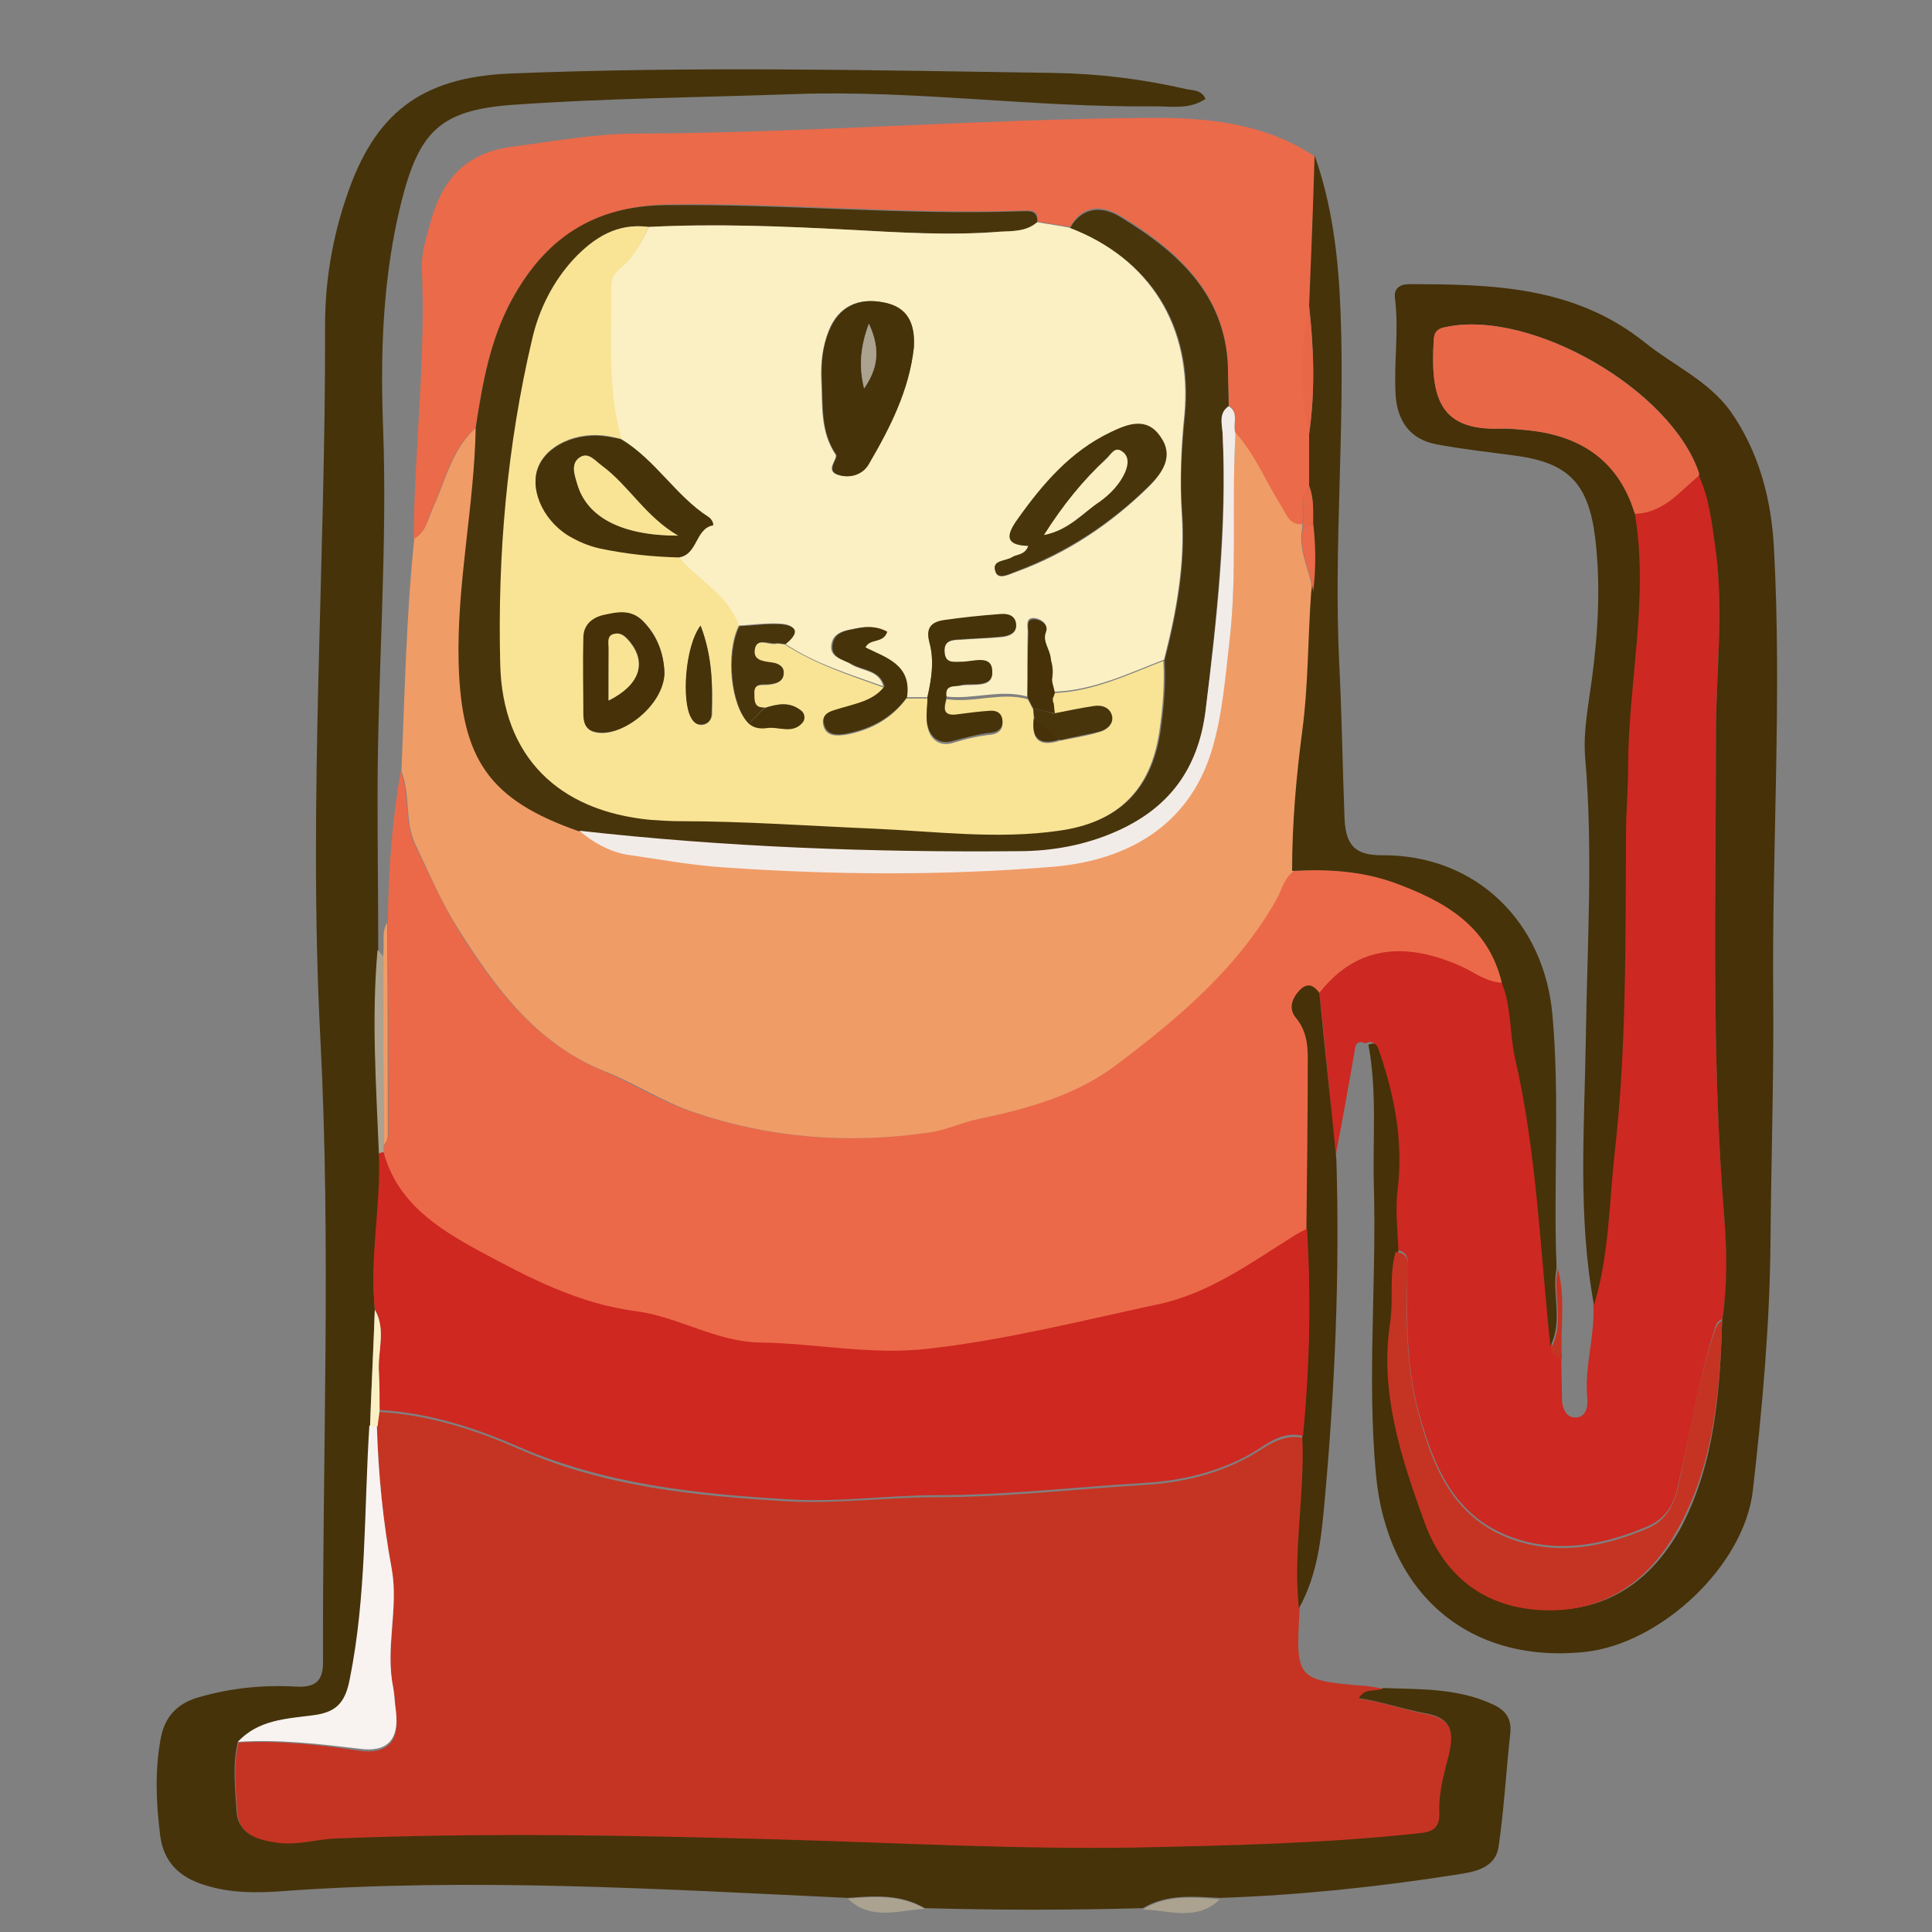 <?xml version="1.0" encoding="utf-8"?>
<!-- Generator: Adobe Illustrator 21.0.0, SVG Export Plug-In . SVG Version: 6.00 Build 0)  -->
<svg version="1.1" id="Слой_1" xmlns="http://www.w3.org/2000/svg" xmlns:xlink="http://www.w3.org/1999/xlink" x="0px" y="0px"
	 viewBox="0 0 283.5 283.5" style="enable-background:new 0 0 283.5 283.5;" xml:space="preserve">
<rect x="0" y="0" width="283.5" height="283.5" fill="#808080" stroke="none"/>
<style type="text/css">
	.st0{fill:#370A0F;}
	.st1{fill:#BF9E8C;}
	.st2{fill:#673F2E;}
	.st3{fill:#390C12;}
	.st4{fill:#3B261C;}
	.st5{fill:#DECFC4;}
	.st6{fill:#955A3E;}
	.st7{fill:#D8A550;}
	.st8{fill:#F6F4F3;}
	.st9{fill:#B47C3F;}
	.st10{fill:#EAE5E4;}
	.st11{fill:#9B6B56;}
	.st12{fill:#35070D;}
	.st13{fill:#D6A34E;}
	.st14{fill:#CBAE99;}
	.st15{fill:#413D29;}
	.st16{fill:#A9862A;}
	.st17{fill:#F0E929;}
	.st18{fill:#EFE829;}
	.st19{fill:#3F3B26;}
	.st20{fill:#DDCB29;}
	.st21{fill:#F9F7A7;}
	.st22{fill:#DBC829;}
	.st23{fill:#474331;}
	.st24{fill:#F9F9F5;}
	.st25{fill:#F3EFB7;}
	.st26{fill:#F5F273;}
	.st27{fill:#F5F4EB;}
	.st28{fill:#B3922A;}
	.st29{fill:#683E29;}
	.st30{fill:#2B0D10;}
	.st31{fill:#92BB58;}
	.st32{fill:#B05E20;}
	.st33{fill:#B56020;}
	.st34{fill:#9DC661;}
	.st35{fill:#D29D54;}
	.st36{fill:#E8D0AD;}
	.st37{fill:#2C1011;}
	.st38{fill:#CBDEA9;}
	.st39{fill:#323E21;}
	.st40{fill:#F2F4DE;}
	.st41{fill:#E8EAD2;}
	.st42{fill:#62873D;}
	.st43{fill:#B8621F;}
	.st44{fill:#769F49;}
	.st45{fill:#FDFDFD;}
	.st46{fill:#F4D627;}
	.st47{fill:#442F05;}
	.st48{fill:#94980E;}
	.st49{fill:#E1AB13;}
	.st50{fill:#BCC01F;}
	.st51{fill:#271910;}
	.st52{fill:#EFC821;}
	.st53{fill:#FCD95D;}
	.st54{fill:#FEE799;}
	.st55{fill:#FDDE72;}
	.st56{fill:#EEC41F;}
	.st57{fill:#DBA00B;}
	.st58{fill:#D49706;}
	.st59{fill:#E9BB1A;}
	.st60{fill:#FBD652;}
	.st61{fill:#382C05;}
	.st62{fill:#564405;}
	.st63{fill:#FBDB42;}
	.st64{fill:#DDBD0F;}
	.st65{fill:#EAC921;}
	.st66{fill:#F5D436;}
	.st67{fill:#E0AD07;}
	.st68{fill:#B48804;}
	.st69{fill:#DAAA05;}
	.st70{fill:#CF9F07;}
	.st71{fill:#CCA816;}
	.st72{fill:#FDE770;}
	.st73{fill:#FEE353;}
	.st74{fill:#FDEC8C;}
	.st75{fill:#FEDE34;}
	.st76{fill:#350E10;}
	.st77{fill:#F3A29F;}
	.st78{fill:#340D0F;}
	.st79{fill:#B3231E;}
	.st80{fill:#AB221D;}
	.st81{fill:#361012;}
	.st82{fill:#AF221E;}
	.st83{fill:#7DC437;}
	.st84{fill:#F2E8E8;}
	.st85{fill:#DD2F28;}
	.st86{fill:#FDFCFC;}
	.st87{fill:#B2231E;}
	.st88{fill:#E12B24;}
	.st89{fill:#F19894;}
	.st90{fill:#E1241C;}
	.st91{fill:#EC6F6A;}
	.st92{fill:#730301;}
	.st93{fill:#38090C;}
	.st94{fill:#AF0C10;}
	.st95{fill:#769A03;}
	.st96{fill:#372C06;}
	.st97{fill:#9AC615;}
	.st98{fill:#617F02;}
	.st99{fill:#491E07;}
	.st100{fill:#A20A0D;}
	.st101{fill:#D81519;}
	.st102{fill:#E5292E;}
	.st103{fill:#EDB45E;}
	.st104{fill:#EE5153;}
	.st105{fill:#F56D6D;}
	.st106{fill:#FB8283;}
	.st107{fill:#351F11;}
	.st108{fill:#172B19;}
	.st109{fill:#D8802C;}
	.st110{fill:#15411C;}
	.st111{fill:#9A571B;}
	.st112{fill:#176923;}
	.st113{fill:#1E842C;}
	.st114{fill:#BF7127;}
	.st115{fill:#DB9B43;}
	.st116{fill:#E8A525;}
	.st117{fill:#D88F26;}
	.st118{fill:#EBB53E;}
	.st119{fill:#90CF57;}
	.st120{fill:#72A745;}
	.st121{fill:#664221;}
	.st122{fill:#C53423;}
	.st123{fill:#EB6949;}
	.st124{fill:#F09C67;}
	.st125{fill:#46330A;}
	.st126{fill:#CD2821;}
	.st127{fill:#463108;}
	.st128{fill:#EA6A4A;}
	.st129{fill:#ABA290;}
	.st130{fill:#CE2821;}
	.st131{fill:#F8F3F1;}
	.st132{fill:#FBF0C4;}
	.st133{fill:#49350C;}
	.st134{fill:#F2ECE9;}
	.st135{fill:#E86747;}
	.st136{fill:#F9E496;}
	.st137{fill:#D7B76C;}
	.st138{fill:#390E14;}
	.st139{fill:#755426;}
	.st140{fill:#3A0E14;}
	.st141{fill:#E0D7C2;}
	.st142{fill:#F2E8D6;}
	.st143{fill:#F0EDEC;}
	.st144{fill:#3D1619;}
	.st145{fill:#452326;}
	.st146{fill:#F1ECE1;}
	.st147{fill:#B0863D;}
	.st148{fill:#E6D2A9;}
	.st149{fill:#583B31;}
	.st150{fill:#F5F2EB;}
	.st151{fill:#F6F4F4;}
	.st152{fill:#241B07;}
	.st153{fill:#29210F;}
	.st154{fill:#F1F0DB;}
	.st155{fill:#A8752C;}
	.st156{fill:#261C08;}
	.st157{fill:#E5DD9B;}
	.st158{fill:#E0D2AA;}
	.st159{fill:#D09F41;}
	.st160{fill:#F1E7CE;}
	.st161{fill:#F2F2DF;}
	.st162{fill:#916224;}
	.st163{fill:#D7B676;}
	.st164{fill:#B98131;}
	.st165{fill:#F8F7EE;}
	.st166{fill:#E5C671;}
	.st167{fill:#323A2C;}
	.st168{fill:#343D2E;}
	.st169{fill:#324D22;}
	.st170{fill:#C6E9AC;}
	.st171{fill:#30392B;}
	.st172{fill:#DBEFCB;}
	.st173{fill:#E2EBDC;}
	.st174{fill:#93D161;}
	.st175{fill:#508134;}
	.st176{fill:#4C7931;}
	.st177{fill:#5F8548;}
	.st178{fill:#EDF4E8;}
	.st179{fill:#613003;}
	.st180{fill:#BC5B0D;}
	.st181{fill:#552C15;}
	.st182{fill:#E78837;}
	.st183{fill:#572F18;}
	.st184{fill:#ECBB63;}
	.st185{fill:#EFAF70;}
	.st186{fill:#F4C48E;}
	.st187{fill:#F5E8DE;}
	.st188{fill:#F7D29F;}
	.st189{fill:#CE6828;}
	.st190{fill:#DD6D25;}
	.st191{fill:#EB8931;}
	.st192{fill:#EA8830;}
	.st193{fill:#D36525;}
	.st194{fill:#955324;}
	.st195{fill:#FEFDFD;}
	.st196{fill:#51100F;}
	.st197{fill:#F9F4ED;}
	.st198{fill:#521111;}
	.st199{fill:#4D0B0B;}
	.st200{fill:#EAE5DB;}
	.st201{fill:#EFE3D7;}
	.st202{fill:#F9F0EC;}
	.st203{fill:#D8C5B6;}
	.st204{fill:#CF0202;}
	.st205{fill:#D41010;}
	.st206{fill:#E13D3D;}
	.st207{fill:#D43535;}
	.st208{fill:#C49887;}
	.st209{fill:#EE9B9B;}
	.st210{fill:#E46363;}
	.st211{fill:#74E773;}
	.st212{fill:#203A13;}
	.st213{fill:#55DB4A;}
	.st214{fill:#243D17;}
	.st215{fill:#1D3512;}
	.st216{fill:#4FDB3E;}
	.st217{fill:#9BEAA8;}
	.st218{fill:#3DB831;}
	.st219{fill:#99ED9D;}
	.st220{fill:#7BE87C;}
	.st221{fill:#3BAE2F;}
	.st222{fill:#6FE56B;}
	.st223{fill:#38A82C;}
	.st224{fill:#41C035;}
	.st225{fill:#A1EEAC;}
	.st226{fill:#362D1E;}
	.st227{fill:#D9BE70;}
	.st228{fill:#BA8C39;}
	.st229{fill:#D5B35E;}
	.st230{fill:#EEE4A4;}
	.st231{fill:#E5D983;}
	.st232{fill:#CDA15C;}
	.st233{fill:#BE8A3C;}
	.st234{fill:#E2D578;}
	.st235{fill:#AD7528;}
	.st236{fill:#E1D374;}
	.st237{fill:#A8772A;}
	.st238{fill:#CFA368;}
	.st239{fill:#FDFDFC;}
	.st240{fill:#C1923C;}
	.st241{fill:#32363B;}
	.st242{fill:#EEF1F8;}
	.st243{fill:#C5CDDB;}
	.st244{fill:#CAD1DE;}
	.st245{fill:#373B40;}
	.st246{fill:#EAEEF4;}
	.st247{fill:#35383D;}
	.st248{fill:#25292E;}
	.st249{fill:#EEF2F8;}
	.st250{fill:#EDF1F8;}
	.st251{fill:#C5CFDF;}
	.st252{fill:#ADB8CB;}
	.st253{fill:#A6AFC0;}
	.st254{fill:#C0C8D7;}
	.st255{fill:#233D17;}
	.st256{fill:#EDF0F5;}
	.st257{fill:#53D943;}
	.st258{fill:#27411B;}
	.st259{fill:#4FD63E;}
	.st260{fill:#B3BAB7;}
	.st261{fill:#1F3612;}
	.st262{fill:#2C4420;}
	.st263{fill:#94E98A;}
	.st264{fill:#6CE05E;}
	.st265{fill:#D6D9DF;}
	.st266{fill:#F5F7FA;}
	.st267{fill:#80E574;}
	.st268{fill:#D4F5CF;}
	.st269{fill:#BFEEBA;}
</style>
<g>
	<path class="st122" d="M190.7,236c0,0.1,0,0.3,0,0.4c-0.6,10-0.4,10.2,9.8,11c0.9,0.1,1.8,0.3,2.6,0.4c-1,0.7-2.6-0.2-3.6,1.5
		c3.4,0.4,6.5,1.6,9.7,2.2c4.2,0.8,4.2,3.1,3.5,6.1c-0.7,2.8-1.5,5.5-1.4,8.4c0.1,2.1-0.8,2.9-2.9,3.1c-13.7,1.5-27.5,1.8-41.3,2.1
		c-17.8,0.3-35.5-0.7-53.3-1.2c-21.6-0.7-43.3-1-64.9-0.1c-2.7,0.1-5.4,1-8.1,0.6c-2.9-0.4-5.8-1.2-6-4.8c-0.2-3.3-0.6-6.7,0.2-10
		c6-0.3,11.8,0.3,17.7,1.2c4.1,0.6,6-1.4,5.4-5.5c-0.1-1.2-0.1-2.3-0.4-3.5c-1.2-5.8,0.8-11.6-0.2-17.3c-1.3-7-1.9-14-2.2-21.1
		c0.1-0.8,0.2-1.5,0.4-2.3c7.2,0.4,14,2.6,20.4,5.4c12.6,5.6,25.9,6.9,39.4,7.7c7.3,0.4,14.7-0.6,22-0.6c10.2,0,20.3-1.2,30.4-1.8
		c5.3-0.3,10.6-1.5,15.5-4.2c2.3-1.3,4.7-3.4,7.8-2.7C191.5,219.3,189.8,227.6,190.7,236z"/>
	<path class="st123" d="M56.9,135.4c0.1-7.4,0.6-14.8,1.9-22.2c1.4,3.5,0.4,7.3,2.1,10.8c2,4.2,3.9,8.4,6.3,12.4
		c5.4,8.6,11.4,16.6,21.2,20.7c4.5,1.9,8.7,4.6,13.3,6.1c11.1,3.8,22.7,4.7,34.4,3c2.5-0.4,4.9-1.5,7.4-2c7.2-1.5,14.4-3.6,20.3-8
		c9-6.8,17.7-14.1,23.4-24.2c0.8-1.4,1.2-3.2,2.6-4.2c5-0.3,10-0.1,14.9,1.7c7.4,2.7,13.9,6.3,15.9,14.8c-2.5,0-4.3-1.6-6.4-2.5
		c-8.8-3.8-15.6-2.6-20.6,4c-0.8-1.1-1.7-1.6-2.8-0.4c-1.1,1.2-1.8,2.7-0.5,4.1c1.5,1.7,1.8,3.7,1.7,5.7c0,8.4-0.2,16.9-0.2,25.3
		c-0.6,0.3-1.2,0.5-1.7,0.9c-6.5,4-12.6,8.5-20.2,10.2c-11.1,2.4-22.2,5.1-33.6,6.5c-8.5,1-16.5-0.8-24.8-0.9
		c-6.4-0.1-12-3.8-18.2-4.6c-8.4-1.1-15.7-4.9-22.9-8.8c-6-3.3-12.1-7.1-14.1-14.5c0-0.3,0-0.6,0-1c0.2-0.6,0.7-1.1,0.7-1.7
		C57,156.1,57,145.8,56.9,135.4z"/>
	<path class="st124" d="M189.9,127.8c-1.5,1-1.8,2.8-2.6,4.2c-5.7,10.1-14.4,17.4-23.4,24.2c-5.9,4.5-13.1,6.5-20.3,8
		c-2.5,0.5-4.9,1.7-7.4,2c-11.7,1.7-23.3,0.8-34.4-3c-4.5-1.5-8.7-4.3-13.3-6.1c-9.8-4-15.8-12.1-21.2-20.7
		c-2.5-3.9-4.3-8.2-6.3-12.4c-1.7-3.5-0.7-7.4-2.1-10.8c0.5-11.4,0.7-22.8,1.9-34.2c1.7-0.9,2-2.8,2.7-4.4c1.9-4.1,2.8-8.7,6.4-11.9
		c-0.2,11.5-2.8,22.8-2.5,34.3c0.4,14.2,4.5,20.1,17.7,24.7c2,1.7,4.2,3,6.8,3.4c4.8,0.7,9.7,1.5,14.6,1.9c16,1.1,32,1.3,47.9-0.1
		c12.3-1,20.5-7,23.5-17.4c1.5-5.1,1.9-10.4,2.5-15.6c1.2-10.2,0.3-20.4,0.9-30.6c2.9,3.2,4.5,7.3,6.8,10.9c0.8,1.2,1.2,2.6,3,2.5
		c0,0.2,0,0.4,0,0.7c-0.7,3.3,1.1,6.2,1.5,9.3c-0.4,6.8-0.4,13.6-1.3,20.3C190.5,114,189.9,120.9,189.9,127.8z"/>
	<path class="st125" d="M34.9,255.6c-0.8,3.3-0.4,6.7-0.2,10c0.2,3.6,3.1,4.4,6,4.8c2.7,0.4,5.4-0.4,8.1-0.6
		c21.6-0.9,43.3-0.5,64.9,0.1c17.8,0.5,35.5,1.5,53.3,1.2c13.8-0.3,27.5-0.6,41.3-2.1c2.2-0.2,3-1,2.9-3.1c-0.1-2.9,0.7-5.6,1.4-8.4
		c0.7-3,0.7-5.4-3.5-6.1c-3.2-0.6-6.3-1.7-9.7-2.2c0.9-1.7,2.6-0.8,3.6-1.5c5.3,0.2,10.6,0,15.6,2.2c2.2,0.9,3.3,2.1,3,4.6
		c-0.6,5.5-0.9,11-1.7,16.5c-0.5,3.2-3.6,3.7-6.3,4.1c-11.5,1.8-23,3-34.6,3.4c-3.9-0.2-7.8-0.6-11.3,1.5c-10.7,0.3-21.3,0.3-32,0
		c-3.6-2.1-7.4-1.8-11.3-1.5c-27.6-1.3-55.2-3-82.9-1c-3.9,0.3-7.8,0.3-11.5-0.9c-3.6-1.1-6-3.3-6.5-7.3c-0.6-4.8-0.8-9.5,0.1-14.3
		c0.6-3.1,2.4-5,5.4-5.9c4.8-1.4,9.6-1.9,14.6-1.6c2.6,0.1,3.8-0.8,3.8-3.5c-0.1-30.6,1.2-61.3-0.4-91.8
		c-1.8-34.9,0.8-69.7,0.7-104.5c0-6.5,1.1-12.9,3.2-19c4.1-12.1,10.9-17.3,23.7-17.9c26.7-1.1,53.3-0.5,80-0.1
		c6.6,0.1,13.1,0.9,19.6,2.4c1,0.2,2.1,0.1,2.7,1.4c-2.3,1.6-5,1.1-7.5,1.1c-17.6,0.2-35-2.4-52.6-1.8c-13.9,0.5-27.9,0.6-41.8,1.6
		c-10.5,0.8-13.5,4-16.1,14.2c-2.7,10.8-3.1,21.8-2.7,32.7c0.7,18.2-0.8,36.4-0.8,54.6c0,7.5,0.1,15,0.1,22.5
		c-0.9,10-0.2,19.9,0.2,29.9c0.3,7.6-1.4,15.2-0.7,22.9c-0.2,5.7-0.5,11.4-0.7,17.1c-0.8,12.4-0.4,24.9-2.9,37.3
		c-0.7,3.5-2.2,4.7-5.4,5.2C42,252.2,37.9,252.3,34.9,255.6z"/>
	<path class="st126" d="M193.6,145.7c5.1-6.5,11.9-7.8,20.6-4c2.1,0.9,3.9,2.5,6.4,2.5c1.3,3.5,1,7.4,1.9,10.9
		c3.2,13.9,3.7,28.2,5.2,42.3c-0.1,1,0.4,1.6,1.4,1.7c0,2,0.1,4.1,0.1,6.1c0,1.5,0.7,2.9,2,2.8c1.5,0,1.9-1.6,1.7-3
		c-0.4-4.6,1.2-9.1,0.9-13.7c2.3-7.2,2.2-14.7,3-22c1.7-15.7,1.6-31.4,1.7-47.1c0-3.2,0.3-6.5,0.3-9.6c0.1-12.5,3.1-24.9,1-37.4
		c4.2-0.1,6.6-3.3,9.5-5.6c1.5,3.3,1.9,6.9,2.4,10.5c1.3,9.1,0.1,18.3,0.1,27.4c0,23.6-0.7,47.2,1.2,70.7c0.4,5.1,0.6,10.3-0.3,15.4
		c-0.7,0.2-0.9,0.8-1.1,1.4c-2.4,7.6-3.6,15.4-5.4,23.1c-0.6,2.8-1.9,4.8-4.5,5.9c-6.4,2.7-13,4-19.8,1.6
		c-8.6-3.1-11.5-10.5-13.7-18.3c-1.8-6.6-1.8-13.4-1.7-20.3c0-1.4,0.7-3.3-1.7-3.6c-0.1-3-0.5-6.1-0.1-9.1
		c0.8-6.9-0.4-13.4-2.6-19.9c-0.3-0.8-0.3-2-1.7-1.3c-1.6-0.6-1.5,0.5-1.7,1.6c-0.9,5.1-1.8,10.2-2.8,15.3
		C195.3,162,194.5,153.9,193.6,145.7z"/>
	<path class="st127" d="M252.7,193.8c0.8-5.1,0.7-10.3,0.3-15.4c-1.9-23.6-1.2-47.2-1.2-70.7c0-9.1,1.2-18.3-0.1-27.4
		c-0.5-3.6-0.9-7.2-2.4-10.5c0-0.1,0-0.3,0-0.4c-4.1-12.3-24.7-24.1-37.2-21.4c-1.1,0.2-1.6,0.7-1.7,1.7c-0.6,9.1,1.1,13.5,9.9,13.2
		c1.2,0,2.3,0.1,3.5,0.2c7.9,0.7,13.7,4.3,16.1,12.3c2.1,12.5-1,24.9-1,37.4c0,3.2-0.3,6.4-0.3,9.6c-0.1,15.7,0.1,31.5-1.7,47.1
		c-0.8,7.4-0.8,14.8-3,22c-2.4-12.9-1.4-26-1.2-39c0.2-13.8,1.1-27.6-0.1-41.4c-0.3-3.8,0.5-7.7,1-11.5c0.9-6.8,1.3-13.6,0.5-20.5
		c-1-8.3-4-11.3-12.2-12.3c-3.7-0.5-7.4-0.9-11.1-1.6c-3.8-0.7-5.7-3.3-6-7.1c-0.3-4.8,0.5-9.5-0.1-14.3c-0.2-1.4,0.6-2.1,2.1-2.1
		c12.2,0,24.2,0.3,34.5,8.5c4.2,3.4,9.3,5.6,12.6,10.1c4.2,6,6,12.8,6.4,20c1.2,21.9-0.3,43.9-0.1,65.8c0.1,12-0.3,24-0.4,36
		c-0.1,12.3-1.2,24.5-2.6,36.7c-1.3,11-13.5,22.4-24.6,23.6c-17,1.8-29.1-8.5-30.7-26.1c-1.3-14.1,0.1-28.1-0.3-42.2
		c-0.2-7,0.5-13.9-0.8-20.8c1.4-0.6,1.4,0.6,1.7,1.3c2.2,6.5,3.4,13,2.6,19.9c-0.4,3,0,6.1,0.1,9.1c-1,3.4-0.2,6.9-0.8,10.3
		c-1.6,10.3,1.5,19.9,5,29.3c3.1,8.5,9.7,13.1,18.7,13c8.6-0.1,14.7-4.9,18.7-12.3C251.6,214.6,252.4,204.3,252.7,193.8z"/>
	<path class="st128" d="M191.1,76.9c-1.8,0.2-2.3-1.3-3-2.5c-2.3-3.6-3.9-7.7-6.8-10.9c-0.5-1.3,0.6-3-1-4c0-1.5-0.1-3.1-0.1-4.6
		c0.1-11.3-7-17.9-15.7-23.2c-2.6-1.6-5.6-1.8-7.5,1.6c-1.6-0.3-3.2-0.5-4.7-0.8c0.1-1.9-1.2-1.6-2.4-1.6
		c-17.4,0.6-34.7-1.2-52.1-0.9C87.1,30.3,80,35,75.1,44c-3.2,5.9-4.3,12.3-5.3,18.8c-3.6,3.1-4.5,7.8-6.4,11.9
		c-0.7,1.6-0.9,3.4-2.7,4.4c0.1-13.3,1.8-26.5,1.2-39.8c-0.1-2.2,0.7-4.6,1.3-6.8c1.7-6.2,5.2-10.2,12.2-11c6-0.8,12-1.9,18.1-1.9
		c24.9-0.1,49.8-2.1,74.7-2.3c8.8-0.1,17.3,0.7,24.8,5.7c-0.3,7.4-0.6,14.7-0.8,22.1c-1.4,6.2-1.4,12.4,0,18.7c0,2.6,0,5.1,0,7.7
		C190.4,72.9,191.6,75.1,191.1,76.9z"/>
	<path class="st125" d="M192.1,71.3c0-2.6,0-5.1,0-7.7c0.9-6.2,0.7-12.4,0-18.7c0.3-7.4,0.6-14.7,0.8-22.1c2.6,7.3,3.5,15,3.8,22.7
		c0.7,17.2-1,34.3-0.2,51.5c0.4,7.7,0.5,15.5,0.8,23.2c0.2,4,1.7,5.3,5.5,5.3c13.8-0.1,23.8,9.8,25,23.4c1,11.1,0.3,22.2,0.5,33.3
		c0,1.3,0.1,2.6,0.1,3.9c-0.7,3.8,1,7.7-0.9,11.4c-1.5-14.1-2-28.4-5.2-42.3c-0.8-3.6-0.5-7.4-1.9-10.9c-2-8.5-8.5-12.1-15.9-14.8
		c-4.8-1.7-9.8-2-14.9-1.7c0-6.9,0.6-13.8,1.5-20.6c0.9-6.8,0.8-13.5,1.3-20.3c0.5-3.3,0.4-6.7,0-10
		C192.7,74.9,192.8,73.1,192.1,71.3z"/>
	<path class="st127" d="M193.6,145.7c0.8,8.2,1.7,16.3,2.5,24.5c0.5,16.6-0.2,33.2-1.7,49.8c-0.5,5.5-1,11-3.8,16
		c-0.9-8.4,0.9-16.8,0.5-25.2c1-10.1,1.3-20.2,0.6-30.4c0.1-8.4,0.2-16.9,0.2-25.3c0-2-0.3-4-1.7-5.7c-1.2-1.4-0.6-2.9,0.5-4.1
		C191.9,144.1,192.8,144.6,193.6,145.7z"/>
	<path class="st129" d="M55.6,169.3c-0.4-10-1.1-19.9-0.2-29.9c0.3,0.3,0.6,0.6,0.8,1c0,9.2,0.1,18.5,0.1,27.7c0,0.3,0,0.6,0,1
		C56.1,169.1,55.8,169.2,55.6,169.3z"/>
	<path class="st124" d="M56.3,168.1c0-9.2-0.1-18.5-0.1-27.7c0.3-1.7-0.3-3.4,0.6-5c0.1,10.3,0.1,20.7,0.1,31
		C57,167,56.6,167.6,56.3,168.1z"/>
	<path class="st129" d="M124.4,278.6c3.9-0.3,7.8-0.6,11.3,1.5C131.9,280.3,127.8,281.9,124.4,278.6z"/>
	<path class="st129" d="M167.7,280.2c3.5-2.2,7.4-1.8,11.3-1.5C175.6,282,171.6,280.3,167.7,280.2z"/>
	<path class="st122" d="M227.7,197.6c1.9-3.7,0.1-7.6,0.9-11.4c1.2,4.3,0.3,8.7,0.6,13.1C228.1,199.2,227.6,198.6,227.7,197.6z"/>
	<path class="st130" d="M55.6,169.3c0.2-0.2,0.5-0.2,0.7-0.2c2,7.4,8,11.2,14.1,14.5c7.2,3.9,14.5,7.7,22.9,8.8
		c6.2,0.8,11.8,4.5,18.2,4.6c8.2,0.1,16.3,1.9,24.8,0.9c11.4-1.3,22.4-4.1,33.6-6.5c7.6-1.6,13.8-6.2,20.2-10.2
		c0.5-0.3,1.1-0.6,1.7-0.9c0.6,10.1,0.4,20.3-0.6,30.4c-3.2-0.8-5.5,1.4-7.8,2.7c-4.9,2.7-10.2,3.9-15.5,4.2
		c-10.1,0.6-20.2,1.8-30.4,1.8c-7.3,0-14.6,1.1-22,0.6c-13.5-0.8-26.7-2.2-39.4-7.7c-6.4-2.8-13.2-5-20.4-5.4c0-1.9,0-3.8-0.1-5.7
		c-0.2-3,1.1-6.2-0.6-9.1C54.2,184.5,55.9,177,55.6,169.3z"/>
	<path class="st131" d="M34.9,255.6c3-3.2,7.1-3.4,11-3.9c3.2-0.4,4.7-1.6,5.4-5.2c2.5-12.3,2.1-24.8,2.9-37.3c0.4,0,0.8,0,1.1,0
		c0.2,7.1,0.9,14.1,2.2,21.1c1,5.7-1,11.5,0.2,17.3c0.2,1.1,0.2,2.3,0.4,3.5c0.5,4.2-1.3,6.1-5.4,5.5
		C46.8,255.9,40.9,255.2,34.9,255.6z"/>
	<path class="st132" d="M55.4,209.3c-0.4,0-0.8,0-1.1,0c0.2-5.7,0.5-11.4,0.7-17.1c1.7,2.9,0.4,6.1,0.6,9.1c0.1,1.9,0.1,3.8,0.1,5.7
		C55.6,207.8,55.5,208.5,55.4,209.3z"/>
	<path class="st133" d="M69.8,62.8c1-6.5,2.1-12.9,5.3-18.8c4.9-9,12-13.8,22.6-13.9c17.4-0.2,34.7,1.5,52.1,0.9
		c1.1,0,2.5-0.3,2.4,1.6c-1.6,1.4-3.6,1.3-5.5,1.4c-7.4,0.6-14.9,0.1-22.3-0.3c-9.7-0.5-19.5-0.9-29.2-0.4c-4.6-0.6-8,1.5-10.9,4.7
		c-3,3.3-5,7.3-6,11.6c-3.6,15.7-5.1,31.6-4.7,47.7c0.3,13.6,8.5,21.6,22,22.9c1.4,0.1,2.8,0.2,4.3,0.2c9.6,0,19.1,0.7,28.6,1.1
		c9,0.4,18,1.6,27.1,0.3c8.6-1.2,13.4-5.9,14.7-14.5c0.5-3.5,0.8-6.9,0.6-10.4c1.8-7,3.1-14.1,2.6-21.4c-0.4-4.9-0.1-9.8,0.4-14.7
		c1.2-12.8-5-22.8-16.9-27.3c1.9-3.4,5-3.2,7.5-1.6c8.7,5.3,15.8,11.8,15.7,23.2c0,1.5,0.1,3.1,0.1,4.6c-1.5,1-0.9,2.6-0.9,3.9
		c0.6,13.7-0.9,27.3-2.5,40.8c-1,8.6-5.4,14.3-13.1,17.7c-4.6,2-9.4,2.9-14.3,2.9c-21.5,0.2-43-0.6-64.5-3
		c-13.2-4.6-17.3-10.5-17.7-24.7C67,85.6,69.6,74.3,69.8,62.8z"/>
	<path class="st134" d="M85,121.9c21.4,2.4,42.9,3.2,64.5,3c4.9,0,9.8-0.9,14.3-2.9c7.7-3.4,12-9.1,13.1-17.7
		c1.7-13.6,3.2-27.1,2.5-40.8c-0.1-1.3-0.6-2.9,0.9-3.9c1.6,1,0.5,2.7,1,4c-0.6,10.2,0.3,20.4-0.9,30.6c-0.6,5.2-1,10.5-2.5,15.6
		c-3,10.4-11.3,16.4-23.5,17.4c-16,1.3-32,1.2-47.9,0.1c-4.9-0.3-9.7-1.2-14.6-1.9C89.3,124.9,87,123.6,85,121.9z"/>
	<path class="st128" d="M192.7,76.8c0.4,3.3,0.4,6.7,0,10c-0.4-3.1-2.2-6-1.5-9.3C191.7,77.3,192.2,77.1,192.7,76.8z"/>
	<path class="st135" d="M192.7,76.8c-0.5,0.3-1,0.5-1.5,0.8c0-0.2,0-0.5,0-0.7c0.5-1.8-0.7-4,0.9-5.6
		C192.8,73.1,192.7,74.9,192.7,76.8z"/>
	<path class="st135" d="M239.9,75.4c-2.4-7.9-8.1-11.6-16.1-12.3c-1.2-0.1-2.3-0.3-3.5-0.2c-8.8,0.3-10.5-4.1-9.9-13.2
		c0.1-1.1,0.6-1.5,1.7-1.7c12.5-2.7,33.1,9.2,37.2,21.4c0,0.1,0,0.3,0,0.4C246.5,72.1,244.1,75.3,239.9,75.4z"/>
	<path class="st122" d="M252.7,193.8c-0.3,10.4-1.2,20.8-6.3,30.2c-4,7.4-10.1,12.2-18.7,12.3c-9,0.1-15.6-4.4-18.7-13
		c-3.4-9.4-6.6-19-5-29.3c0.5-3.4-0.2-6.9,0.8-10.3c2.4,0.3,1.8,2.2,1.7,3.6c-0.2,6.8-0.1,13.7,1.7,20.3c2.1,7.8,5.1,15.2,13.7,18.3
		c6.8,2.4,13.4,1.1,19.8-1.6c2.5-1,3.8-3.1,4.5-5.9c1.7-7.7,2.9-15.6,5.4-23.1C251.9,194.6,252.1,194.1,252.7,193.8z"/>
	<path class="st132" d="M95.2,33.3c9.8-0.5,19.5-0.1,29.2,0.4c7.4,0.4,14.9,0.9,22.3,0.3c1.9-0.1,3.9,0,5.5-1.4
		c1.6,0.3,3.2,0.5,4.7,0.8c11.8,4.5,18,14.5,16.9,27.3c-0.5,4.9-0.7,9.8-0.4,14.7c0.5,7.3-0.8,14.4-2.6,21.4
		c-5.2,2-10.3,4.5-16.1,4.7c-0.1-0.6-0.3-1.1-0.4-1.7c0.3-1.1,0.2-2.2-0.2-3.3c0-1.3-1.2-2.4-0.7-4c0.4-1.1-0.8-1.7-1.5-1.8
		c-1.5-0.2-1.1,1.1-1.1,1.9c-0.1,3.2,0,6.4-0.1,9.6c-4-1.1-8,0.5-11.9,0c-0.2-2,1.3-1.4,2.3-1.6c1.7-0.3,4.7,0.5,4.5-2.1
		c-0.2-2.4-2.9-1.3-4.5-1.3c-1.2,0-2.4,0.3-2.5-1.5c-0.1-1.7,1.1-1.8,2.3-1.8c2-0.2,4.1-0.2,6.1-0.4c1-0.1,2.2-0.5,2.1-1.8
		c-0.1-1.3-1.3-1.6-2.3-1.5c-2.8,0.2-5.6,0.5-8.4,0.9c-1.8,0.3-2.5,1.1-2,3.3c0.7,2.6,0.3,5.3-0.3,7.9c-1,0-2.1,0-3.1,0
		c0.7-4.8-3.1-5.8-6.2-7.3c0.7-1.4,2.6-0.5,3.2-2.3c-1.4-0.8-2.9-0.8-4.4-0.5c-1.5,0.3-3.3,0.5-3.6,2.3c-0.4,2,1.7,2.2,2.9,3
		c1.6,1,4.1,0.8,4.7,3.2c-5-1.8-10-3.3-14.5-6.3c1.9-1.6,1.8-2.8-0.8-2.9c-2-0.1-4,0.2-6,0.3c-1.5-4.6-6-6.6-8.8-10.1
		c2.8-0.4,2.4-4.1,5-4.7c0.2,0-0.1-0.9-0.6-1.2c-4.9-3.1-7.8-8.4-12.8-11.4c-2.1-7.4-1.4-15-1.5-22.5c0-1.1,0.6-2,1.4-2.6
		C93,37.7,94.1,35.5,95.2,33.3z M134.1,51c0.2-3.4-0.8-5.9-4.4-6.6c-3.8-0.8-6.7,0.6-8.1,4.1c-0.9,2.3-1.2,4.7-1.1,7.2
		c0.2,3.7-0.2,7.6,2.1,11c0.4,0.6-1.7,2.4,0.4,3c1.7,0.5,3.5,0,4.4-1.6C130.6,62.7,133.4,57.3,134.1,51z M150.9,80.1
		c-0.5,1.3-1.6,1.2-2.3,1.7c-1,0.6-3.2,0.4-2.5,2.2c0.5,1.2,2.1,0.2,3.1-0.1c7.4-2.7,13.8-7,19.4-12.5c2-2,3.6-4.4,1.7-7.2
		c-2-2.9-4.8-1.9-7.3-0.7c-5.9,2.8-10,7.6-13.7,12.8C147.6,78.6,147.5,80,150.9,80.1z"/>
	<path class="st135" d="M192.1,45c0.7,6.2,0.9,12.4,0,18.7C190.7,57.4,190.7,51.2,192.1,45z"/>
	<path class="st136" d="M95.2,33.3c-1.1,2.2-2.1,4.4-4.1,6c-0.8,0.7-1.4,1.5-1.4,2.6c0.1,7.5-0.6,15.1,1.5,22.5
		c-0.6-0.1-1.3-0.3-1.9-0.4c-4.6-0.8-9.2,1.3-10.4,4.7c-1.2,3.4,1.2,8.1,5.2,10.2c1.3,0.6,2.6,1.2,4,1.5c3.8,0.8,7.6,1.2,11.5,1.3
		c2.8,3.5,7.3,5.5,8.8,10.1c-2,4.1-1.2,11.7,1.4,14.3c0.8,0.7,1.9,0.8,2.9,0.7c1.7-0.2,3.6,0.9,5-0.8c0.5-0.6,0.3-1.3-0.2-1.7
		c-1.7-1.4-3.5-1-5.4-0.4c-1.5,0-1.5-1-1.5-2c0-1.7,1.2-1.3,2.1-1.4c1.1-0.1,2.2-0.4,2.2-1.6c0-1-0.9-1.5-1.8-1.6
		c-1.3-0.2-2.9-0.3-2.4-2.1c0.4-1.6,1.9-0.6,3-0.7c0.5-0.1,1,0,1.5,0.1c4.5,2.9,9.5,4.5,14.5,6.3c-1.6,2.1-4.1,2.4-6.4,3.2
		c-1.2,0.4-2.9,0.6-2.5,2.3c0.4,1.8,2.1,1.6,3.5,1.4c3.5-0.7,6.5-2.3,8.7-5.3c1,0,2.1,0,3.1,0c0,1.2-0.2,2.3-0.1,3.5
		c0.2,2.3,1.7,3.7,3.9,3c1.9-0.6,3.7-1,5.6-1.2c0.9-0.1,1.7-0.7,1.6-1.8c-0.1-1.1-1-1.5-1.9-1.4c-1.5,0.1-3.1,0.2-4.6,0.5
		c-2.5,0.4-2.1-1-1.7-2.5c4,0.6,8-1.1,11.9,0c0.3,0.5,0.5,1,0.8,1.5c0,0.5,0.1,1,0.1,1.5c-0.4,3.1,1,4,3.8,3.1c2-0.4,4-0.7,5.9-1.3
		c1-0.3,1.9-1,1.7-2.2c-0.2-1.4-1.5-1.7-2.7-1.5c-2,0.3-4,0.7-5.9,1.1c-0.1-0.5-0.1-1.1-0.2-1.6c0.2-0.2,0.1-0.4,0-0.7
		c0.1-0.3,0.2-0.5,0.3-0.8c5.8-0.2,10.9-2.7,16.1-4.7c0.2,3.5-0.1,7-0.6,10.4c-1.3,8.6-6.1,13.3-14.7,14.5c-9,1.3-18.1,0.1-27.1-0.3
		c-9.5-0.4-19.1-1.1-28.6-1.1c-1.4,0-2.8-0.1-4.3-0.2c-13.5-1.3-21.7-9.3-22-22.9c-0.4-16,1-32,4.7-47.7c1-4.3,3-8.3,6-11.6
		C87.2,34.8,90.6,32.7,95.2,33.3z M97.5,98.7c-0.1-2.6-0.9-5.3-3-7.4c-1.8-1.9-3.9-1.5-6.1-0.9c-1.8,0.4-2.7,1.6-2.7,3.3
		c-0.1,3.7,0,7.5,0,11.2c0,1,0.2,2.1,1.4,2.5C91,108.6,97.4,103.4,97.5,98.7z M102.8,91.8c-2.2,3-2.8,11.1-1.3,13.6
		c0.4,0.6,0.8,1,1.5,1c0.9-0.1,1.4-0.8,1.5-1.5C104.6,100.5,104.5,96.2,102.8,91.8z"/>
	<path class="st125" d="M134.1,51c-0.7,6.3-3.5,11.8-6.6,17.1c-0.9,1.6-2.8,2.1-4.4,1.6c-2.1-0.6,0-2.4-0.4-3
		c-2.3-3.4-1.9-7.2-2.1-11c-0.1-2.5,0.1-4.9,1.1-7.2c1.4-3.5,4.3-4.9,8.1-4.1C133.3,45.1,134.3,47.6,134.1,51z M126.8,57
		c1.8-2.6,2.6-5.4,0.7-9.5C126.1,51.2,126.1,54.1,126.8,57z"/>
	<path class="st125" d="M99.6,81.8c-3.9-0.1-7.7-0.5-11.5-1.3c-1.4-0.3-2.7-0.8-4-1.5c-4.1-2.1-6.4-6.8-5.2-10.2
		c1.2-3.4,5.8-5.5,10.4-4.7c0.6,0.1,1.3,0.2,1.9,0.4c5,3,8,8.3,12.8,11.4c0.5,0.3,0.8,1.1,0.6,1.2C102,77.6,102.4,81.4,99.6,81.8z
		 M99.5,78.6c-4.8-2.8-7.2-7.3-11.1-10.2c-1-0.7-2-2.2-3.3-1.3c-1.4,0.9-0.8,2.5-0.4,3.9C86.1,75.9,91.3,78.6,99.5,78.6z"/>
	<path class="st133" d="M150.9,80.1c-3.4-0.1-3.3-1.5-1.6-3.9c3.7-5.2,7.8-10,13.7-12.8c2.5-1.2,5.3-2.3,7.3,0.7
		c2,2.8,0.3,5.2-1.7,7.2c-5.6,5.5-12,9.7-19.4,12.5c-1,0.4-2.7,1.3-3.1,0.1c-0.7-1.8,1.5-1.5,2.5-2.2
		C149.3,81.3,150.4,81.5,150.9,80.1z M153.2,78.5c3.6-0.7,5.7-3.1,8.1-4.9c1.6-1.1,2.9-2.5,3.7-4.3c0.5-1.2,0.6-2.4-0.5-3.1
		c-1-0.7-1.5,0.5-2.2,1.1C158.9,70.5,156,74.1,153.2,78.5z"/>
	<path class="st125" d="M138.9,102.3c-0.4,1.5-0.7,2.9,1.7,2.5c1.5-0.2,3.1-0.4,4.6-0.5c1-0.1,1.8,0.3,1.9,1.4
		c0.1,1.1-0.6,1.7-1.6,1.8c-1.9,0.2-3.7,0.7-5.6,1.2c-2.2,0.7-3.7-0.7-3.9-3c-0.1-1.1,0.1-2.3,0.1-3.5c0.6-2.6,1-5.3,0.3-7.9
		c-0.6-2.1,0.2-3,2-3.3c2.8-0.4,5.6-0.7,8.4-0.9c1.1-0.1,2.2,0.2,2.3,1.5c0.1,1.3-1.1,1.7-2.1,1.8c-2,0.2-4.1,0.3-6.1,0.4
		c-1.1,0.1-2.4,0.1-2.3,1.8c0.1,1.8,1.3,1.5,2.5,1.5c1.7,0,4.4-1.1,4.5,1.3c0.2,2.6-2.8,1.8-4.5,2.1
		C140.1,100.9,138.6,100.3,138.9,102.3z"/>
	<path class="st125" d="M133.1,102.3c-2.2,3-5.2,4.6-8.7,5.3c-1.4,0.3-3.1,0.4-3.5-1.4c-0.4-1.7,1.3-1.9,2.5-2.3
		c2.3-0.7,4.8-1.1,6.4-3.2c-0.7-2.4-3.1-2.3-4.7-3.2c-1.2-0.7-3.3-0.9-2.9-3c0.3-1.8,2.1-2,3.6-2.3c1.5-0.3,3-0.3,4.4,0.5
		c-0.6,1.8-2.5,0.9-3.2,2.3C130,96.5,133.8,97.5,133.1,102.3z"/>
	<path class="st133" d="M109.9,106.2c-2.6-2.6-3.4-10.2-1.4-14.3c2-0.1,4-0.4,6-0.3c2.6,0.2,2.8,1.3,0.8,2.9c-0.5,0-1-0.2-1.5-0.1
		c-1,0.1-2.6-0.8-3,0.7c-0.4,1.8,1.1,1.9,2.4,2.1c1,0.1,1.9,0.6,1.8,1.6c0,1.2-1.1,1.5-2.2,1.6c-0.9,0.1-2.2-0.3-2.1,1.4
		c0,1.1,0,2.1,1.5,2C111.4,104.7,110.6,105.4,109.9,106.2z"/>
	<path class="st127" d="M151.6,103.9c-0.3-0.5-0.5-1-0.8-1.5c0-3.2,0-6.4,0.1-9.6c0-0.8-0.4-2.1,1.1-1.9c0.7,0.1,1.9,0.7,1.5,1.8
		c-0.6,1.5,0.6,2.6,0.7,4c0.1,1.1,0.1,2.2,0.2,3.3c0.1,0.6,0.3,1.1,0.4,1.7c-0.1,0.3-0.2,0.5-0.3,0.8c-0.1,0.1-0.2,0.2-0.1,0.2
		c0,0.2,0.1,0.3,0.2,0.4c0.1,0.5,0.1,1.1,0.2,1.6C153.6,104.4,152.6,104.2,151.6,103.9z"/>
	<path class="st133" d="M154.3,99.9c-0.1-1.1-0.1-2.2-0.2-3.3C154.5,97.7,154.6,98.8,154.3,99.9z"/>
	<path class="st127" d="M97.5,98.7c0,4.8-6.5,9.9-10.5,8.6c-1.2-0.4-1.4-1.5-1.4-2.5c0-3.7-0.1-7.5,0-11.2c0-1.7,1-2.8,2.7-3.3
		c2.2-0.5,4.3-1,6.1,0.9C96.5,93.4,97.4,96,97.5,98.7z M89.3,102.8c4.6-2.3,5.6-5.6,3.2-8.6c-0.6-0.7-1.2-1.4-2.2-1.2
		c-1.3,0.2-0.9,1.3-0.9,2.1C89.3,97.6,89.3,100,89.3,102.8z"/>
	<path class="st125" d="M102.8,91.8c1.7,4.4,1.8,8.7,1.6,13c0,0.8-0.5,1.5-1.5,1.5c-0.7,0.1-1.2-0.4-1.5-1
		C100,102.9,100.5,94.8,102.8,91.8z"/>
	<path class="st133" d="M151.6,103.9c1,0.3,2,0.5,3,0.8c2-0.4,3.9-0.8,5.9-1.1c1.2-0.2,2.4,0.2,2.7,1.5c0.2,1.2-0.8,1.9-1.7,2.2
		c-1.9,0.5-3.9,0.8-5.9,1.3c-1.3-1-2.6-2.1-3.8-3.1C151.7,104.9,151.7,104.4,151.6,103.9z"/>
	<path class="st125" d="M109.9,106.2c0.8-0.8,1.5-1.5,2.3-2.3c1.9-0.6,3.7-1,5.4,0.4c0.5,0.4,0.6,1.2,0.2,1.7
		c-1.4,1.7-3.3,0.7-5,0.8C111.7,107,110.7,106.9,109.9,106.2z"/>
	<path class="st127" d="M151.7,105.4c1.3,1,2.6,2.1,3.8,3.1C152.8,109.4,151.3,108.6,151.7,105.4z"/>
	<path class="st133" d="M154.4,103.1c-0.1-0.1-0.1-0.3-0.2-0.4c0-0.1,0.1-0.1,0.1-0.2C154.6,102.6,154.6,102.8,154.4,103.1z"/>
	<path class="st129" d="M126.8,57c-0.7-2.9-0.7-5.7,0.7-9.5C129.4,51.6,128.6,54.3,126.8,57z"/>
	<path class="st136" d="M99.5,78.6c-8.3,0-13.4-2.7-14.8-7.6c-0.4-1.3-1-3,0.4-3.9c1.3-0.8,2.3,0.6,3.3,1.3
		C92.3,71.3,94.7,75.8,99.5,78.6z"/>
	<path class="st132" d="M153.2,78.5c2.8-4.4,5.7-8,9.2-11.2c0.6-0.6,1.2-1.8,2.2-1.1c1.1,0.7,1,1.9,0.5,3.1
		c-0.8,1.8-2.2,3.2-3.7,4.3C158.8,75.3,156.8,77.8,153.2,78.5z"/>
	<path class="st136" d="M89.3,102.8c0-2.8,0-5.3,0-7.7c0-0.8-0.3-1.9,0.9-2.1c1-0.2,1.6,0.5,2.2,1.2
		C94.9,97.3,93.9,100.5,89.3,102.8z"/>
</g>
</svg>
